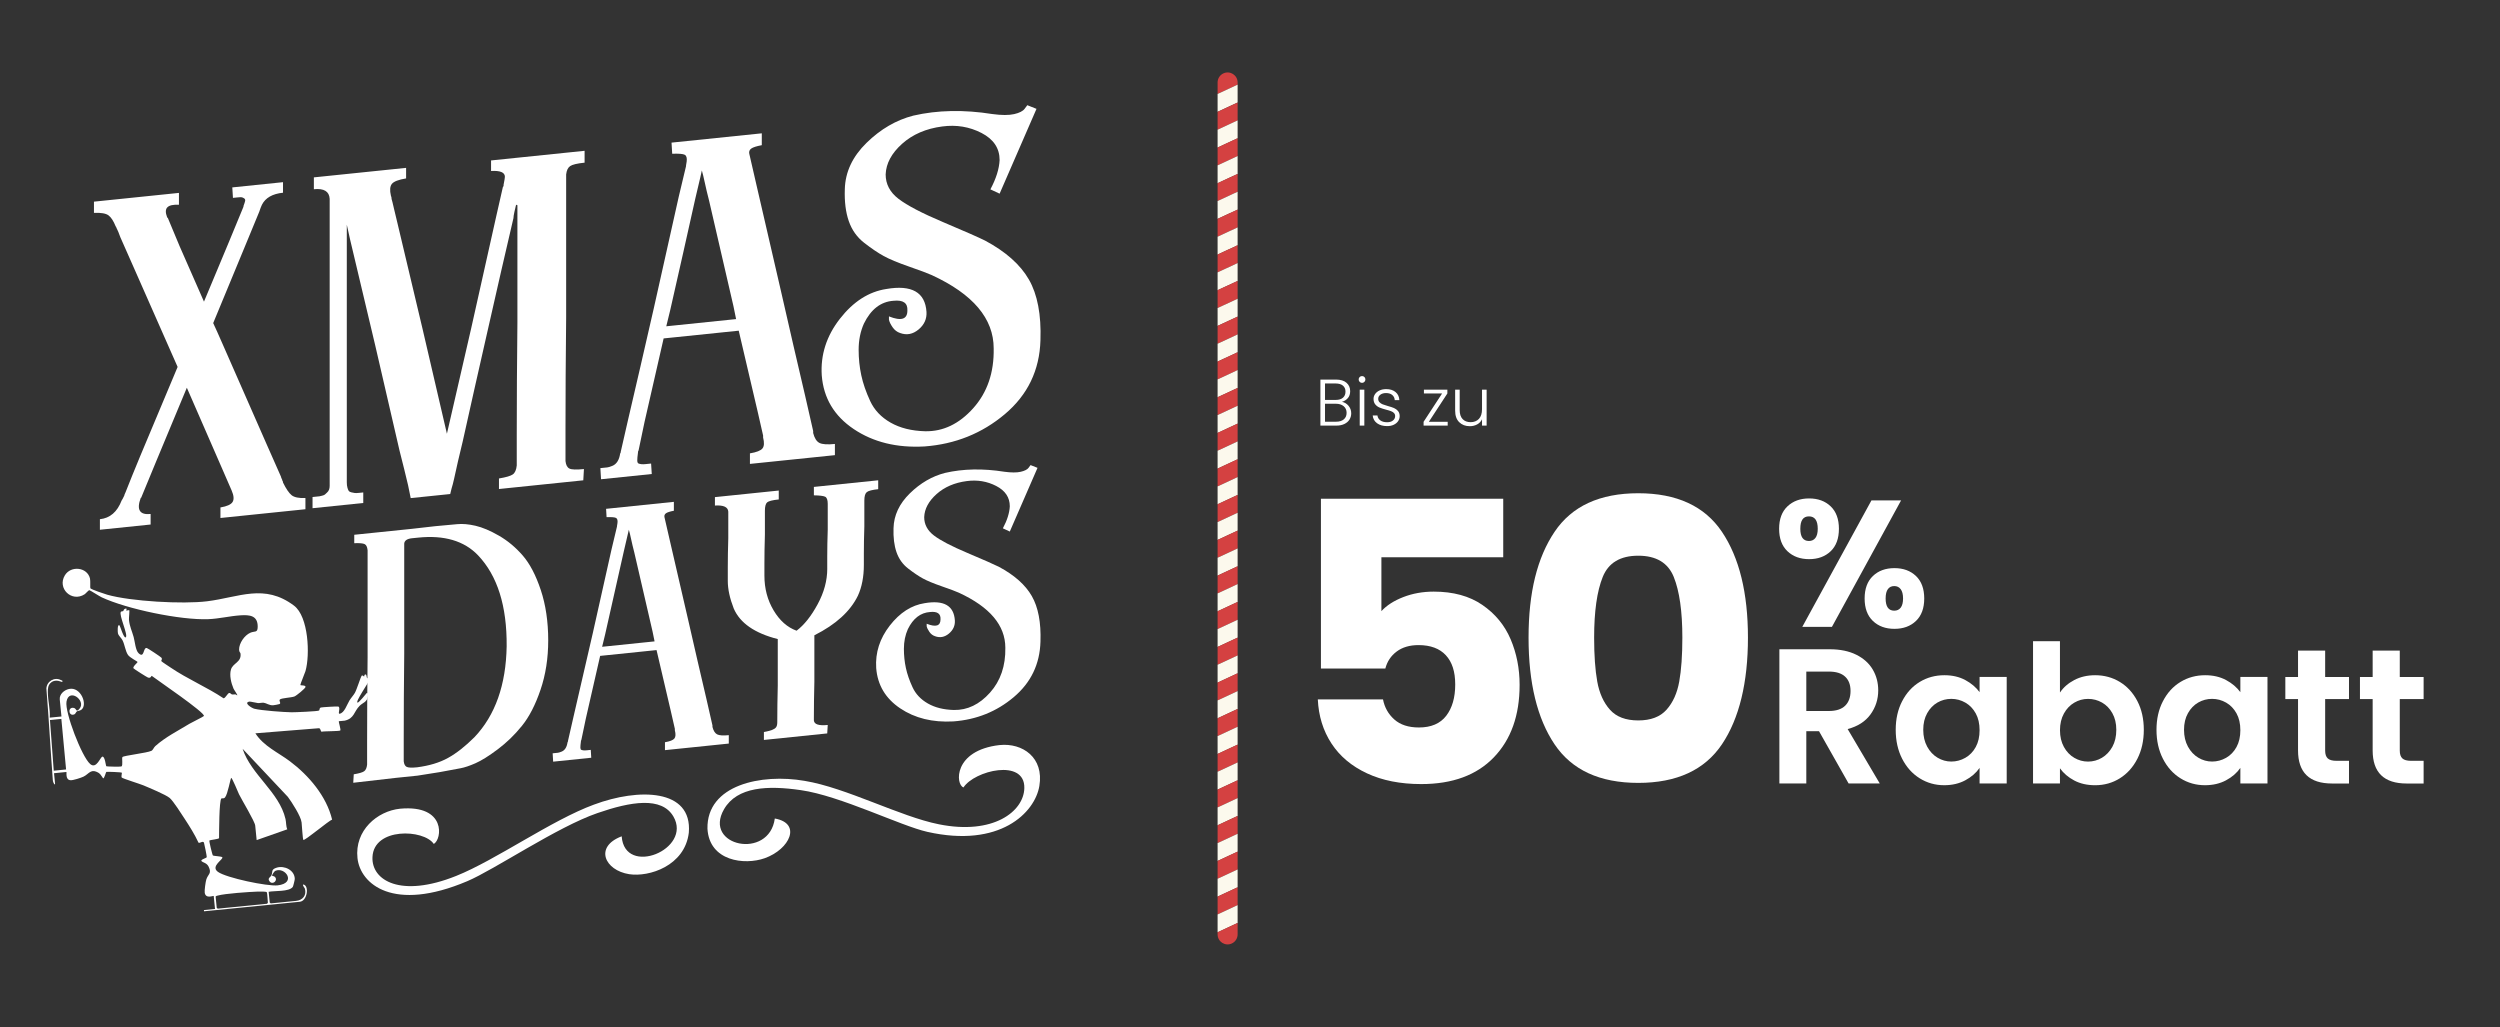 <?xml version="1.0" encoding="UTF-8"?>
<svg id="Capa_1" xmlns="http://www.w3.org/2000/svg" version="1.1" viewBox="0 0 1898 780">
  <rect x="0" y="0" width="1898" height="780" fill="#333333" stroke="none"/>
  <!-- Generator: Adobe Illustrator 29.1.0, SVG Export Plug-In . SVG Version: 2.1.0 Build 142)  -->
  <defs>
    <style>
      .st0 {
        fill: #d44141;
      }

      .st1 {
        fill: #fff;
      }

      .st2 {
        fill: #fcf9ed;
      }
    </style>
  </defs>
  <g>
    <g>
      <path class="st1" d="M75.84,394.18c7.67-.79,13.16-5.52,16.5-14.2.33-.36,1-1.6,2-3.71,0-.33.33-1.2,1-2.6,3-7.64,6.66-16.69,11-27.14l28.51-67.95-32.51-73.67c-4.34-9.88-8-18.18-11-24.87-1-2.9-2-5.3-3-7.19,0-.33-.17-.65-.5-.95-1.67-4.16-3.5-6.97-5.5-8.43-2-1.46-5.67-2.08-11-1.87v-8.5l64.52-6.65v9c-4.34-.22-7.25.42-8.75,1.9-1.51,1.49-1.59,4-.25,7.53,0,.34.17.48.5.45l9,21.58,18.5,42.1,19-45.47c4.33-10.45,8-19.33,11-26.64v-.5c.67-1.73,1.08-3.03,1.25-3.88.17-.85-.09-1.49-.75-1.92-.67-.43-1.25-.7-1.75-.82-.5-.11-1.59-.09-3.25.09-1.67.17-2.84.29-3.5.36l-.5-7.95,38.5-3.97v8c-8,.82-13.34,3.87-16,9.15-.67,1.41-1.33,3.14-2,5.21-3,7.31-6.67,16.19-11,26.64l-24,57.98c1.66,3.5,4.16,9.08,7.5,16.73,12,27.44,23,52.48,33.01,75.12,4.33,9.89,8,18.18,11,24.87,0,.34.17.82.5,1.45.33.64.5,1.12.5,1.45.33.3.5.79.5,1.45,2.33,4.76,4.5,7.96,6.5,9.58,2,1.63,5.51,2.36,10.51,2.17v8.5l-64.52,6.65v-8c5-.84,8.08-2.25,9.25-4.21,1.16-1.95.91-4.84-.75-8.67l-7.5-17.23-26.51-60.78-23.5,56.43c-4.34,10.45-8,19.33-11,26.64,0,.34-.18.52-.5.55-3.33,9.02-.84,13.09,7.5,12.23v8l-38.51,3.97v-8Z"/>
      <path class="st1" d="M237.29,377.33c.33-.03,1.25-.13,2.75-.28,1.5-.15,2.33-.24,2.5-.26.16-.02.83-.16,2-.46,1.17-.28,1.91-.62,2.25-.99.33-.36.83-.83,1.5-1.4.67-.57,1.17-1.29,1.51-2.16.32-.86.49-1.8.49-2.81v-218.05c-.34-5.63-4.34-8.05-12-7.26v-9l70.02-7.21v8c-5.67.92-9.25,2.29-10.76,4.11-1.5,1.83-1.75,4.85-.75,9.08.32.64.5,1.45.5,2.45.33.97.91,3.33,1.75,7.07.83,3.75,1.75,7.57,2.75,11.47l19,80.06,18.5,79.61,18.51-80.43c7-31.06,13.33-59.39,19-84.98l5-22.02.5-.55v-1c.67-3.4,1-5.43,1-6.1,0-3.33-3.5-4.81-10.5-4.42v-8l20-2.06,37.01-3.81,14-1.44v9c-5.67.59-9.34,1.46-11,2.63-1.67,1.17-2.67,3.28-3,6.31v108.53c-.34,31.04-.5,59.57-.5,85.57v23.51c.33,2.97,1.33,4.87,3,5.69,1.66.83,5.33.95,11,.37l-.49,8.55-64.02,6.6v-8c5.33-.88,8.83-1.91,10.5-3.08,1.66-1.17,2.66-3.44,3-6.81v-23.01c0-26,.17-54.53.5-85.57v-89.02c-.33.03-.67-.09-.99-.4-.34,1.37-.75,3.16-1.26,5.38-.49,2.22-.75,3.83-.75,4.83-6,25.62-12.5,53.97-19.51,85.03-7,30.73-13.33,58.89-19,84.48-2.68,10.95-4.84,20.34-6.5,28.17-.68,3.07-1.34,5.64-2,7.71l-1,4.1-30,3.09-.5-2.45c-.34-1.97-.84-4.41-1.5-7.35-1.67-7.16-3.84-15.94-6.5-26.34-5.67-24.42-11.84-51.12-18.51-80.12-7-29.28-13.34-55.96-19-80.06l-2.5-11.25v195.55c0,1.67.16,3.07.5,4.2.33,1.14.67,1.93,1,2.4.33.46,1,.82,2,1.05,1,.23,1.82.4,2.5.49.66.1,1.75.07,3.25-.09,1.5-.15,2.57-.26,3.25-.33v8l-38.51,3.97v-8.5Z"/>
      <path class="st1" d="M510.33,116.73l-.5-8.45,68.52-7.06v9c-4,.75-6.68,1.61-8,2.57-1.34.97-1.84,2.28-1.5,3.9l5.5,23.94,18.5,80.11c6.66,29.32,12.83,56.03,18.5,80.12,2.33,10.43,4.33,19.23,6.01,26.39v1.5c1,3.9,2.58,6.41,4.75,7.51,2.16,1.11,6.08,1.37,11.75.79v8.5l-64.51,6.65v-8c5-.84,8.17-2.09,9.5-3.73,1.33-1.64,1.5-4.41.5-8.3v-1.5l-4-17.59-14.51-62.02-16,1.65-34.51,3.56-6.5.67-14.51,63.5-4.5,21.47c-.34.37-.5,1.05-.5,2.05-.34,2.37-.5,4.22-.5,5.55s.33,2.14,1,2.4c.66.27,1.42.44,2.25.52.83.09,1.92.05,3.25-.09,1.33-.14,2.66-.27,4-.41l.5,7.95-38.51,3.97-.5-8.45c2.66-.28,4.41-.46,5.25-.54.83-.09,2.08-.46,3.76-1.14,1.66-.67,3-1.8,4-3.41.99-1.6,1.66-3.59,2-5.96.33-.36.5-.88.5-1.55l5.5-24.07c6-25.63,12.5-53.8,19.51-84.53,7-31.06,13.33-59.39,19-84.98l5.5-23.07v-.5c0-.33.08-.83.25-1.52.16-.68.25-1.19.25-1.53.33-2.7-.17-4.39-1.5-5.1-1.34-.69-4.5-.95-9.5-.77ZM558.84,242.26l-2-9.8c-6.67-28.98-12.84-55.69-18.5-80.11-1.34-5.19-2.42-9.75-3.25-13.67-.83-3.91-1.59-7-2.25-9.27,0,.34-1.67,7.51-5,21.52-5.67,25.59-12,53.75-19,84.48l-3,12.31,4.5-.46,34.51-3.56,14-1.44Z"/>
      <path class="st1" d="M779.91,79.86l7,2.78-28,64.4-7-3.28c4.33-8.11,6.66-15.52,7-22.22,0-9-4.59-15.86-13.75-20.59-9.18-4.72-19.09-6.36-29.76-4.94-12.34,1.61-22.5,5.99-30.51,13.15-8,7.16-12.18,14.93-12.5,23.29,0,7.34,3.25,13.51,9.75,18.5,6.5,5,17.83,10.92,34,17.75,16.17,6.83,26.76,11.5,31.76,13.98,15.67,8.38,26.76,18.25,33.26,29.58,6.5,11.33,9.42,26.7,8.75,46.11-.67,22.75-9.67,41.43-27,56.04-17.34,14.63-37.68,22.8-61.01,24.54-21.01,1.17-38.93-3.24-53.76-13.21-14.84-9.97-22.93-23.56-24.26-40.76-1-15.57,3.58-29.88,13.75-42.93,10.16-13.05,21.92-20.59,35.26-22.64,19.33-3.32,29.5,2.46,30.5,17.36.33,5.3-1.67,9.76-6,13.37-4.34,3.62-9,4.52-14,2.7-2.34-.76-4.25-2.22-5.75-4.41-1.5-2.17-2.42-4.08-2.75-5.72v-2.5c9.33,3.71,14,2.23,14-4.44.33-5.7-3.17-8.18-10.5-7.42-9.68.66-17.17,6.44-22.5,17.32-2.67,5.95-4.01,12.59-4.01,19.92,0,6.67.67,13.1,2,19.3,1.33,6.2,3.58,12.72,6.75,19.56,3.17,6.85,8.33,12.32,15.51,16.41,7.17,4.1,15.92,6.28,26.25,6.55,13.67.26,25.83-5.58,36.51-17.52,10.67-11.93,15.84-27.05,15.51-45.36,0-22.67-15.68-41.22-47.01-55.67-3-1.35-8.75-3.51-17.26-6.47-8.5-2.95-14.92-5.63-19.25-8.02-4.34-2.38-9.25-5.71-14.75-9.98-5.5-4.27-9.42-9.79-11.75-16.54-2.34-6.76-3.33-14.83-3-24.2.33-13.04,5.83-24.77,16.51-35.21,10.67-10.43,22.5-17.32,35.51-20.66,18.34-4.22,38.34-4.62,60.01-1.19,7,.95,12.51.96,16.51.05,4-.91,6.66-2.27,8-4.07l2-2.71Z"/>
    </g>
    <g>
      <path class="st1" d="M451.02,610.82c-32.24,11.8-74.71,42.23-104.73,54.19-42.03,16.86-64.32,3.51-63.51-14.32.97-22.69,38.97-21.2,46.52-10,6.28-3.16,9.86-29.97-25.56-26.72-17.35,1.78-34.62,16.49-32.34,37.5,2.08,19.67,27.08,41.43,83.41,17.5,20.53-8.68,68.26-41.19,98.72-51.66,25.24-8.77,48.82-12.73,57.71,2.58,14.52,24.95-37.04,46.08-39.26,15.04-21.01,7.94-12.94,25.85,5.75,28.76,14.99,2.31,42.17-6.26,45.22-31.49,2.82-33.68-38.42-33.89-71.93-21.37Z"/>
      <path class="st1" d="M758.95,565.64c-35.44,4.03-33.58,30.28-27.46,32.17,8.32-12.83,46.67-22.16,46.18.48-.33,17.78-23.64,35.82-64.86,27.51-29.45-5.86-70.23-27.73-101.92-32.97-32.92-5.71-74.44,3.01-73.79,36.33,1.43,24.77,28.24,27.8,43.48,22.39,19-6.78,28.29-26.47,7.65-30.14-4.24,31.7-54.78,21.06-38.54-7.05,9.95-17.24,33.43-18.12,58.26-14.49,29.99,4.26,75.92,27.15,96.03,31.66,55.16,12.48,81.74-14.57,85.1-34.8,3.65-21.61-12.77-32.86-30.13-31.08Z"/>
    </g>
    <g>
      <path class="st1" d="M228.93,624.24c-.44-4.41-7.53-15.5-10.41-19.28l-34.34-36.48c6.51,19.81,27.84,32.8,32.57,53.33.6,2.59.28,5.32,1.35,7.81l-23.25,8.17-1.09-10.99c-.33-3.27-10.08-19.27-12.3-23.8-.51-1.05-5.34-12.87-5.94-12.4-.61.47-2.62,12.39-4.66,14.76-1.14,1.33-2.29.4-2.78.83-1.79,1.58-1.72,26.16-1.78,30.14-.34.74-7.04,1.39-7.32,1.74-.36.46,2.21,11.06,2.67,11.43s6.53.61,7.1,1.3c1.22,1.51-9.27,6.8-3.3,11.11,6.34,4.58,37.65,11.12,45.35,10.25,14.68-1.67,5.67-14.39-1.84-10.99-.78.35-2.45,3.05-2.44,3.58,0,.29,1.55.32,2.19.99,2.6,2.68-1.77,6.44-4.07,3.38-1.89-2.52.88-3.14,1.49-4.68,1.04-2.62-.54-4.37,4-5.74,5.83-1.77,13.58,1.9,13.66,8.61,0,.79-1.18,5.57-1.51,6.03-2.76,3.82-14.04,2.81-18.32,3.72l.82,8.18s.72.64.77.63l19.18-1.91c5.09-.51,8.16-4.19,6.75-9.3-.08-.3-2.62-3.57-.91-3.08,4.3,1.23,2.65,12.48-2.94,13.04l-72.73,7.24s-.14-.93-.09-.94l8.42-.84-.98-9.82c-.05-.54-5.98,2.53-6.83-2.45-.29-1.7.64-8.3,1.2-10.11,1.23-4,4.37-4.42,1.76-9.72-1.46-2.97-4.21-2.99-5.37-4.2-1.14-1.19,3.81-2.27,3.96-3.06.11-.55-1.88-10.42-2.13-10.97-.77-1.64-3,.6-4.12.04-2.99-6.38-6.75-12.38-10.61-18.26-2.31-3.52-8.52-13.33-11.23-15.66-2.96-2.54-15.75-7.81-20.03-9.63-2.45-1.04-15.9-5.21-16.42-5.92-.62-.85.36-3.41.03-3.7-.44-.39-11.12-.79-11.67-.59-.56.2-1.54,5.33-2.55,4.84-.23-.11-1.78-3.11-3.13-3.94-6.24-3.88-7.52.73-11.75,2.72-1.9.9-7.79,2.81-9.74,2.71-4.37-.24-2.75-6.32-3.26-6.26l-9.35.93.77,7.72c.19,1.96-1.5.01-1.71-2.69-1.77-23.07-2.96-46.21-4.86-69.28.19-5.51,6.23-9.06,11.07-6.43.54.29,1.44.07,1.05,1.32-.18.57-4.64-2.58-8.44.4-2.56,2-2.61,4.76-2.57,7.77.08,6.3,1.88,12.65,1.44,19l8.89-.88-1.28-12.86c-.4-4.06,3.33-7.21,6.99-8.02,9.02-2,14.5,12.09,9.34,15.81-1.14.82-2.51.7-3.28,1.18-1.04.64-.78,2.11-2.72,2.51-3.98.82-4.18-6.56.71-5,1.67.53,1.32,3.8,4.08.32,4.89-6.17-8.2-15.88-10.02-5.19-1.36,8.01,11.59,41.83,17.99,47.34,4.85,4.18,7.72-5.53,9.34-5.62,1.9-.11,2.54,7.01,2.85,7.27.44.37,11.01.48,11.52.21,1.38-.72.11-6.42.81-7.17,1.06-1.12,18.6-3.07,21.96-4.7,1.21-.59,1.77-2.52,2.96-3.59,7.75-6.92,17.02-11.5,25.97-16.97,1.61-.99,10.61-5.34,10.92-5.88,1.33-2.36-36.28-27.87-39.64-30.52-.95,1.29-1.15,1.8-2.8,1.34-.63-.17-10.68-6.49-11.03-7.04-.78-1.26,3.18-4.24,3.09-4.8-.07-.44-5.82-3.26-7.23-5.32-2.03-2.97-2.44-7.73-4.18-11.16-.94-1.85-2.92-3.27-3.46-5.22-.24-.88-.57-7.57,1.25-5.99.39.34,3.22,10.08,4.67,8.98,2.07-1.58-5.42-17.06-3.7-19.38.36-.48,1.28-.22,1.73-.55.49-.36.26-1.34,1.47-1.76,2.09-.71.65,1.21.85,1.33.27.17,2.09-.39,2.34-.22.3.21-.37,6.12-.25,7.35.48,4.89,2.34,8.61,3.56,13,.93,3.33,1.41,10.05,3.71,12.25,4.54,4.36,3.38-4.4,6.21-3.94.66.11,10.83,6.83,11.18,7.4.92,1.47-.38,1.77-.04,2.62.16.4,6.12,4.24,7.14,4.94,12.74,8.65,27.26,14.71,40.09,23.26,1.59-.32,3.05-3.95,4.32-4.06.85-.08,1.35.99,2.1,1.13.79.15,1.72-.14,2.62-.05.44.04,1.21.92,1.35.7.27-.4-2.48-4.18-2.88-5.13-1.77-4.18-3.23-10.05-1.91-14.48,1.48-4.96,8.06-5.44,7.25-12.07-.1-.85-1.08-1.09-1.09-3.04-.04-4.86,4.1-10.84,8.56-12.79,3.39-1.48,5.51.33,5.57-4.46.11-8.69-6.15-9.21-13.24-8.74-7.92.53-16.14,2.59-24.29,2.91-21.08.82-61.74-7.66-80.92-16.59-1.64-.76-8.81-5.38-9.34-5.41-.69-.03-2.76,2.55-3.63,3.11-9.85,6.31-20.97-4.53-14.98-14.41,4.57-7.55,16.95-6.25,19.07,2.38.42,1.7.04,7.19.3,7.46.95,1.01,10.81,4.32,12.79,4.88,17.89,5.09,57.37,7.29,75.84,4.99,24.27-3.02,43.45-13.65,65.98,3.32,11.03,8.31,12.24,37.27,8.7,49.67-.49,1.7-3.94,9.77-3.89,10.56.03.54,4.03-.09,3.92,1.49-.07,1.08-6.96,6.7-8.46,7.25-2.43.89-9.73,1.17-10.93,2.22-1.17,1.02,1.15,2.84-.41,3.53-.46.21-4.19.91-4.88.93-3.02.09-5-1.67-7.05-1.93-1.45-.18-2.97.38-4.48.22-1.39-.14-5.64-1.23-6.39-1.1-4.68.79,1.57,4.86,3.72,5.42,5.21,1.35,22.42,2.61,28.29,2.69,2.5.04,20.08-.68,20.89-1.34.6-.49-.09-1.78,1.4-2.29.72-.25,12.45-.92,13.08-.75,2.17.57-.58,5.76,1.09,5.49,3.69-.58,5.59-7.02,7.54-10.15,1.19-1.91,3.05-3.92,4.06-5.69,1.46-2.56,4.58-12.54,5.11-13,.87-.76,1.61.76,1.95.53.08-.05,0-1.65,1.03-1.52.96.13.71,2.04,1.1,2.6.25.36,1.59.36,1.75,1.6.14,1.12-11.5,17.55-8.75,17.16,1-.14,5.89-6.09,6.84-7.29,1.2-.38.89,1.87.83,2.4-.51,4.63-3.7,4.82-6.25,7.34-4.47,4.4-3.9,9.61-11.39,11.29-.85.19-4.29.28-4.43.45-.23.27,1.67,6.36,1.17,6.97-.56.69-12.35.48-14.23.96-.83-.16-.71-2.87-2.23-2.64l-48.03,3.85c6.19,9.73,17.32,14.57,26.21,21.24,14.31,10.73,27.83,26.55,32.04,44.31-2.39.6-20.92,16.33-21.85,15.37-.47-.48-1.15-11.52-1.33-13.33ZM40.82,585.11l9.35-.93-3.59-38.38-8.65.86,2.88,38.45ZM195.69,676.89c-6.52.24-24.84,1.46-30.44,3.03-.42.12-1.59.35-1.54.89l.84,8.42s.72.64.77.63l37.42-3.73s.64-.72.63-.77c-.15-1.5-.4-7.15-.79-7.95-.32-.66-5.66-.56-6.88-.51Z"/>
      <g>
        <path class="st1" d="M268.95,412.39v-6.39l43.57-4.49c12.51-1.53,24.04-2.72,34.56-3.56,4-.41,8.64,0,13.9,1.2,5.26,1.21,11.21,3.73,17.84,7.55,6.63,3.82,12.64,8.84,18.03,15.04,5.39,6.21,9.96,14.94,13.71,26.2,3.75,11.26,5.64,24.02,5.64,38.3,0,13.52-1.95,26-5.83,37.41-3.88,11.43-8.58,20.55-14.09,27.37-5.51,6.83-11.65,12.79-18.41,17.86-6.76,5.08-12.4,8.6-16.9,10.57-4.5,1.97-8.26,3.23-11.27,3.79-10.27,2.06-21.16,3.94-32.68,5.62l-1.5.15-14.28,1.47-1.5.16-31.55,3.63.38-6.42c4-.66,6.63-1.43,7.89-2.32,1.25-.88,2-2.59,2.25-5.12v-16.9c0-19.53.12-41.08.37-64.65v-81.13c-.25-2.48-1-4.03-2.25-4.65-1.26-.62-3.89-.85-7.89-.69ZM312.9,408.62c-3.76.39-5.77,1.72-6.01,4v83.39c-.26,23.57-.38,45.12-.38,64.65v17.28c.25,2.23,1,3.66,2.26,4.28,1.25.62,3.88.73,7.89.32,9.26-1.2,17.09-3.57,23.48-7.12,6.39-3.53,13.08-8.8,20.1-15.78,15.78-16.65,23.91-39.65,24.42-69,.25-30.57-7.01-53.61-21.79-69.12-10.52-10.94-25.67-15.39-45.45-13.35l-4.51.46Z"/>
        <path class="st1" d="M460.51,392.65l-.37-6.35,51.46-5.3v6.76c-3.01.56-5.01,1.21-6.01,1.94-1,.73-1.38,1.71-1.13,2.93l4.13,17.98,13.9,60.17c5.01,22.02,9.64,42.08,13.9,60.17,1.75,7.84,3.25,14.44,4.51,19.82v1.13c.75,2.93,1.94,4.81,3.57,5.64,1.63.83,4.57,1.03,8.83.59v6.39l-48.46,4.99v-6.01c3.76-.63,6.13-1.57,7.14-2.8,1-1.23,1.13-3.31.37-6.24v-1.13l-3.01-13.21-10.89-46.58-12.02,1.24-25.92,2.67-4.88.5-10.89,47.7-3.38,16.13c-.25.28-.37.79-.37,1.54-.25,1.78-.37,3.17-.37,4.17s.24,1.61.75,1.8c.5.2,1.07.33,1.69.39.62.07,1.44.04,2.44-.06,1-.1,2-.21,3.01-.31l.37,5.97-28.93,2.98-.37-6.35c2-.21,3.32-.34,3.95-.41.62-.06,1.56-.35,2.82-.86,1.25-.5,2.25-1.36,3.01-2.56.75-1.21,1.25-2.69,1.5-4.48.25-.27.37-.66.37-1.17l4.13-18.08c4.51-19.25,9.39-40.41,14.65-63.49,5.26-23.33,10.01-44.61,14.28-63.82l4.13-17.33v-.38c0-.25.06-.63.19-1.14.12-.51.18-.9.18-1.15.25-2.02-.13-3.3-1.12-3.83-1-.52-3.38-.71-7.14-.58ZM496.95,486.94l-1.5-7.36c-5.01-21.77-9.64-41.83-13.9-60.17-1-3.9-1.82-7.33-2.44-10.27-.62-2.94-1.19-5.26-1.69-6.96,0,.25-1.26,5.64-3.76,16.16-4.26,19.22-9.01,40.37-14.27,63.45l-2.25,9.25,3.38-.35,25.92-2.67,10.52-1.08Z"/>
        <path class="st1" d="M628.04,431.74v-9.02c0-6.26.12-13.16.38-20.7v-19.53c0-3.01-.69-4.81-2.07-5.42-1.38-.61-4.19-.94-8.45-1.01v-6.39l48.83-5.03v6.76c-4.51.47-7.39,1.21-8.64,2.21-1.26,1.01-1.88,3.14-1.88,6.39v19.53c-.25,7.54-.37,14.44-.37,20.7v8.64c0,9.02-1.51,16.81-4.51,23.38-5.76,11.86-16.78,21.89-33.06,30.07v35.31c-.25,10.04-.37,19.19-.37,27.46v1.88c.25,2.98,3.75,4.12,10.52,3.43l-.38,6.42-48.08,4.95v-6.01c2.75-.53,4.82-1.06,6.2-1.58,1.37-.52,2.37-1.18,3.01-2,.62-.81.94-2.1.94-3.85v-.37c0-8.27.12-17.42.37-27.46v-35.31c-17.53-4.45-28.68-12.19-33.43-23.22-3.01-7.71-4.51-14.68-4.51-20.95v-10.14c0-6.76.12-14.16.37-22.2v-20.28c-.25-3.48-3.64-5.01-10.14-4.59v-6.39l48.46-4.99v6.76c-4.76.49-7.7,1.24-8.83,2.22-1.12,1-1.69,3.12-1.69,6.37v18.03c-.25,8.29-.37,15.69-.37,22.2v9.02c0,9.76,2.31,18.54,6.95,26.33,4.63,7.79,10.45,12.95,17.47,15.48,5.76-4.35,11.08-11.03,15.96-20.05,4.89-9.02,7.33-18.03,7.33-27.05Z"/>
        <path class="st1" d="M782.42,353.1l5.26,2.09-21.04,48.37-5.26-2.46c3.25-6.09,5-11.65,5.26-16.69,0-6.76-3.44-11.91-10.33-15.46-6.89-3.55-14.34-4.78-22.35-3.71-9.27,1.21-16.91,4.5-22.92,9.87-6.01,5.38-9.14,11.21-9.39,17.49,0,5.51,2.44,10.14,7.33,13.89,4.88,3.76,13.39,8.2,25.54,13.33,12.14,5.13,20.1,8.64,23.85,10.5,11.77,6.3,20.1,13.7,24.98,22.22,4.88,8.51,7.07,20.06,6.57,34.63-.5,17.08-7.26,31.12-20.28,42.09-13.03,10.99-28.3,17.13-45.83,18.43-15.78.88-29.24-2.43-40.38-9.92-11.14-7.49-17.22-17.69-18.22-30.61-.75-11.69,2.69-22.44,10.33-32.24,7.64-9.8,16.46-15.46,26.48-17,14.52-2.49,22.16,1.85,22.91,13.04.25,3.99-1.26,7.33-4.5,10.04-3.26,2.72-6.76,3.39-10.52,2.02-1.75-.57-3.2-1.67-4.32-3.31-1.13-1.63-1.82-3.06-2.06-4.29v-1.88c7.01,2.79,10.51,1.68,10.51-3.34.25-4.28-2.38-6.14-7.89-5.57-7.27.5-12.9,4.84-16.9,13.01-2.01,4.47-3.01,9.45-3.01,14.96,0,5.01.5,9.84,1.5,14.49,1,4.66,2.69,9.56,5.07,14.69,2.38,5.14,6.26,9.25,11.65,12.32,5.38,3.08,11.96,4.72,19.72,4.92,10.27.2,19.4-4.19,27.42-13.16,8.01-8.96,11.89-20.32,11.65-34.07,0-17.03-11.77-30.96-35.31-41.81-2.25-1.02-6.57-2.64-12.96-4.86-6.39-2.22-11.21-4.22-14.46-6.02-3.25-1.79-6.95-4.29-11.08-7.49-4.14-3.2-7.08-7.35-8.83-12.43-1.75-5.08-2.5-11.14-2.25-18.17.25-9.79,4.38-18.6,12.4-26.45,8.01-7.83,16.91-13.01,26.67-15.52,13.77-3.17,28.79-3.47,45.07-.89,5.26.71,9.39.72,12.4.04,3.01-.69,5-1.7,6.01-3.06l1.5-2.04Z"/>
      </g>
    </g>
  </g>
  <g>
    <path class="st0" d="M924.4,71.33v-8.73c0-2.95,1.71-5.63,4.39-6.88h0c5.04-2.35,10.81,1.33,10.81,6.88v1.65l-15.2,7.08Z"/>
    <polygon class="st2" points="924.4 84.89 924.4 71.33 939.6 64.25 939.6 77.82 924.4 84.89"/>
    <polygon class="st0" points="924.4 98.47 924.4 84.9 939.6 77.83 939.6 91.39 924.4 98.47"/>
    <polygon class="st2" points="924.4 112.03 924.4 98.47 939.6 91.39 939.6 104.96 924.4 112.03"/>
    <polygon class="st0" points="924.4 125.55 924.4 111.98 939.6 104.91 939.6 118.47 924.4 125.55"/>
    <polygon class="st2" points="924.4 139.11 924.4 125.55 939.6 118.47 939.6 132.04 924.4 139.11"/>
    <polygon class="st0" points="924.4 152.63 924.4 139.06 939.6 131.99 939.6 145.55 924.4 152.63"/>
    <polygon class="st2" points="924.4 166.19 924.4 152.63 939.6 145.55 939.6 159.12 924.4 166.19"/>
    <polygon class="st0" points="924.4 179.71 924.4 166.14 939.6 159.07 939.6 172.63 924.4 179.71"/>
    <polygon class="st2" points="924.4 193.27 924.4 179.71 939.6 172.63 939.6 186.2 924.4 193.27"/>
    <polygon class="st0" points="924.4 206.79 924.4 193.22 939.6 186.15 939.6 199.71 924.4 206.79"/>
    <polygon class="st2" points="924.4 220.35 924.4 206.79 939.6 199.71 939.6 213.28 924.4 220.35"/>
    <polygon class="st0" points="924.4 233.87 924.4 220.3 939.6 213.23 939.6 226.79 924.4 233.87"/>
    <polygon class="st2" points="924.4 247.43 924.4 233.87 939.6 226.79 939.6 240.36 924.4 247.43"/>
    <polygon class="st0" points="924.4 260.95 924.4 247.39 939.6 240.31 939.6 253.87 924.4 260.95"/>
    <polygon class="st2" points="924.4 274.51 924.4 260.95 939.6 253.87 939.6 267.44 924.4 274.51"/>
    <polygon class="st0" points="924.4 288.03 924.4 274.47 939.6 267.39 939.6 280.95 924.4 288.03"/>
    <polygon class="st2" points="924.4 301.59 924.4 288.03 939.6 280.95 939.6 294.52 924.4 301.59"/>
    <polygon class="st0" points="924.4 315.11 924.4 301.55 939.6 294.47 939.6 308.03 924.4 315.11"/>
    <polygon class="st2" points="924.4 328.68 924.4 315.11 939.6 308.03 939.6 321.6 924.4 328.68"/>
    <polygon class="st0" points="924.4 342.19 924.4 328.63 939.6 321.55 939.6 335.11 924.4 342.19"/>
    <polygon class="st2" points="924.4 355.76 924.4 342.19 939.6 335.11 939.6 348.68 924.4 355.76"/>
    <polygon class="st0" points="924.4 369.27 924.4 355.71 939.6 348.63 939.6 362.19 924.4 369.27"/>
    <polygon class="st2" points="924.4 382.84 924.4 369.27 939.6 362.2 939.6 375.76 924.4 382.84"/>
    <polygon class="st0" points="924.4 396.35 924.4 382.79 939.6 375.71 939.6 389.27 924.4 396.35"/>
    <polygon class="st2" points="924.4 409.92 924.4 396.35 939.6 389.28 939.6 402.84 924.4 409.92"/>
    <polygon class="st0" points="924.4 423.43 924.4 409.87 939.6 402.79 939.6 416.35 924.4 423.43"/>
    <polygon class="st2" points="924.4 437 924.4 423.43 939.6 416.36 939.6 429.92 924.4 437"/>
    <polygon class="st0" points="924.4 450.51 924.4 436.95 939.6 429.87 939.6 443.43 924.4 450.51"/>
    <polygon class="st2" points="924.4 464.08 924.4 450.51 939.6 443.44 939.6 457 924.4 464.08"/>
    <polygon class="st0" points="924.4 477.59 924.4 464.03 939.6 456.95 939.6 470.51 924.4 477.59"/>
    <polygon class="st2" points="924.4 491.16 924.4 477.59 939.6 470.52 939.6 484.08 924.4 491.16"/>
    <polygon class="st0" points="924.4 504.67 924.4 491.11 939.6 484.03 939.6 497.59 924.4 504.67"/>
    <polygon class="st2" points="924.4 518.24 924.4 504.67 939.6 497.6 939.6 511.16 924.4 518.24"/>
    <polygon class="st0" points="924.4 531.75 924.4 518.19 939.6 511.11 939.6 524.67 924.4 531.75"/>
    <polygon class="st2" points="924.4 545.32 924.4 531.75 939.6 524.68 939.6 538.24 924.4 545.32"/>
    <polygon class="st0" points="924.4 558.83 924.4 545.27 939.6 538.19 939.6 551.76 924.4 558.83"/>
    <polygon class="st2" points="924.4 572.4 924.4 558.83 939.6 551.76 939.6 565.32 924.4 572.4"/>
    <polygon class="st0" points="924.4 585.91 924.4 572.35 939.6 565.27 939.6 578.84 924.4 585.91"/>
    <polygon class="st2" points="924.4 599.48 924.4 585.91 939.6 578.84 939.6 592.4 924.4 599.48"/>
    <polygon class="st0" points="924.4 612.99 924.4 599.43 939.6 592.35 939.6 605.92 924.4 612.99"/>
    <polygon class="st2" points="924.4 626.56 924.4 612.99 939.6 605.92 939.6 619.48 924.4 626.56"/>
    <polygon class="st0" points="924.4 640.07 924.4 626.51 939.6 619.43 939.6 633 924.4 640.07"/>
    <polygon class="st2" points="924.4 653.64 924.4 640.07 939.6 633 939.6 646.56 924.4 653.64"/>
    <polygon class="st0" points="924.4 667.15 924.4 653.59 939.6 646.51 939.6 660.08 924.4 667.15"/>
    <polygon class="st2" points="924.4 680.72 924.4 667.15 939.6 660.08 939.6 673.64 924.4 680.72"/>
    <polygon class="st0" points="924.4 694.23 924.4 680.67 939.6 673.59 939.6 687.16 924.4 694.23"/>
    <polygon class="st2" points="924.4 707.8 924.4 694.24 939.6 687.16 939.6 700.72 924.4 707.8"/>
    <path class="st0" d="M924.4,709.4v-1.65l15.2-7.08v8.73c0,2.95-1.71,5.63-4.39,6.88h0c-5.04,2.35-10.81-1.33-10.81-6.88Z"/>
  </g>
  <g>
    <path class="st1" d="M1141.22,423.08h-92.46v40.9c3.95-4.34,9.48-7.9,16.6-10.67,7.11-2.76,14.82-4.15,23.12-4.15,14.82,0,27.12,3.36,36.9,10.08,9.78,6.72,16.94,15.41,21.49,26.08,4.54,10.67,6.82,22.23,6.82,34.67,0,23.12-6.52,41.44-19.56,54.98-13.04,13.54-31.41,20.3-55.12,20.3-15.81,0-29.54-2.71-41.19-8.15-11.66-5.43-20.65-12.99-26.97-22.67-6.33-9.68-9.78-20.84-10.37-33.49h49.49c1.19,6.13,4.05,11.22,8.59,15.26,4.54,4.05,10.77,6.08,18.67,6.08,9.28,0,16.2-2.96,20.75-8.89,4.54-5.93,6.82-13.83,6.82-23.71s-2.37-17.09-7.11-22.23c-4.74-5.13-11.66-7.71-20.75-7.71-6.72,0-12.25,1.63-16.6,4.89-4.35,3.26-7.21,7.56-8.59,12.89h-48.9v-128.92h138.4v44.45Z"/>
    <path class="st1" d="M1180.19,403.81c13.14-19.56,34.33-29.34,63.57-29.34s50.43,9.78,63.57,29.34c13.14,19.56,19.71,46.33,19.71,80.31s-6.57,61.35-19.71,80.91c-13.14,19.56-34.33,29.34-63.57,29.34s-50.43-9.78-63.57-29.34c-13.14-19.56-19.71-46.53-19.71-80.91s6.57-60.75,19.71-80.31ZM1270.73,438.04c-4.35-10.77-13.34-16.15-26.97-16.15s-22.63,5.39-26.97,16.15c-4.35,10.77-6.52,26.13-6.52,46.08,0,13.44.79,24.55,2.37,33.34,1.58,8.79,4.79,15.91,9.63,21.34,4.84,5.44,12,8.15,21.49,8.15s16.64-2.71,21.49-8.15c4.84-5.43,8.05-12.54,9.63-21.34,1.58-8.79,2.37-19.9,2.37-33.34,0-19.95-2.18-35.31-6.52-46.08Z"/>
  </g>
  <path class="st1" d="M1357.05,384.41c4.23-4,9.7-6,16.43-6s12.18,2,16.36,6c4.18,4,6.27,9.68,6.27,17.05s-2.09,13.05-6.27,17.05c-4.18,4-9.64,6-16.36,6s-12.21-2-16.43-6c-4.23-4-6.34-9.68-6.34-17.05s2.11-13.04,6.34-17.05ZM1366.8,401.45c0,6.18,2.18,9.27,6.55,9.27,2.09,0,3.73-.77,4.91-2.32,1.18-1.54,1.77-3.86,1.77-6.96,0-6.27-2.23-9.41-6.68-9.41s-6.55,3.14-6.55,9.41ZM1443.3,379.91l-52.5,96h-22.5l52.5-96h22.5ZM1421.89,437.32c4.18-4,9.63-6,16.36-6s12.18,2,16.36,6c4.18,4,6.27,9.68,6.27,17.05s-2.09,13.05-6.27,17.05c-4.18,4-9.64,6-16.36,6s-12.18-2-16.36-6c-4.18-4-6.27-9.68-6.27-17.05s2.09-13.04,6.27-17.05ZM1433.28,447.27c-1.14,1.55-1.71,3.91-1.71,7.09,0,6.18,2.18,9.27,6.55,9.27,2.09,0,3.73-.77,4.91-2.32,1.18-1.54,1.77-3.86,1.77-6.96s-.59-5.43-1.77-7.02c-1.18-1.59-2.82-2.39-4.91-2.39s-3.71.77-4.84,2.32Z"/>
  <g>
    <path class="st1" d="M1403.47,594.83l-22.48-39.71h-9.64v39.71h-20.44v-101.91h38.25c7.88,0,14.6,1.39,20.15,4.16,5.55,2.77,9.71,6.52,12.48,11.24,2.77,4.72,4.16,10,4.16,15.84,0,6.72-1.95,12.78-5.84,18.18-3.89,5.4-9.69,9.12-17.37,11.17l24.38,41.32h-23.65ZM1371.35,539.79h17.08c5.55,0,9.68-1.34,12.41-4.01,2.72-2.68,4.09-6.4,4.09-11.17s-1.36-8.3-4.09-10.88c-2.73-2.58-6.86-3.87-12.41-3.87h-17.08v29.93Z"/>
    <path class="st1" d="M1444.13,532.34c3.26-6.33,7.69-11.19,13.29-14.6,5.6-3.41,11.85-5.11,18.76-5.11,6.03,0,11.32,1.22,15.84,3.65,4.53,2.43,8.15,5.5,10.88,9.2v-11.53h20.59v80.88h-20.59v-11.83c-2.63,3.8-6.25,6.94-10.88,9.42-4.62,2.48-9.95,3.72-15.99,3.72-6.81,0-13.02-1.75-18.62-5.26-5.6-3.5-10.03-8.44-13.29-14.82-3.26-6.37-4.89-13.7-4.89-21.97s1.63-15.43,4.89-21.75ZM1499.98,541.61c-1.95-3.55-4.58-6.28-7.88-8.18-3.31-1.9-6.86-2.85-10.66-2.85s-7.3.93-10.51,2.77c-3.21,1.85-5.82,4.55-7.81,8.1-2,3.55-2.99,7.76-2.99,12.63s1,9.12,2.99,12.78c1.99,3.65,4.62,6.45,7.88,8.39,3.26,1.95,6.74,2.92,10.44,2.92s7.35-.95,10.66-2.85c3.31-1.9,5.94-4.62,7.88-8.18,1.95-3.55,2.92-7.81,2.92-12.78s-.97-9.22-2.92-12.77Z"/>
    <path class="st1" d="M1574.8,516.28c4.62-2.43,9.9-3.65,15.84-3.65,6.91,0,13.16,1.7,18.76,5.11,5.6,3.41,10.02,8.25,13.29,14.53,3.26,6.28,4.89,13.55,4.89,21.83s-1.63,15.6-4.89,21.97c-3.26,6.38-7.69,11.31-13.29,14.82-5.6,3.5-11.85,5.26-18.76,5.26-6.04,0-11.32-1.19-15.84-3.58-4.53-2.38-8.15-5.48-10.88-9.27v11.53h-20.44v-108.04h20.44v38.98c2.63-3.89,6.25-7.06,10.88-9.49ZM1603.71,541.47c-2-3.55-4.62-6.25-7.88-8.1-3.26-1.85-6.79-2.77-10.58-2.77s-7.18.95-10.44,2.85c-3.26,1.9-5.89,4.65-7.88,8.25-2,3.6-2.99,7.84-2.99,12.7s1,9.1,2.99,12.7c1.99,3.6,4.62,6.35,7.88,8.25,3.26,1.9,6.74,2.85,10.44,2.85s7.32-.97,10.58-2.92c3.26-1.95,5.89-4.72,7.88-8.32,1.99-3.6,2.99-7.88,2.99-12.85s-1-9.07-2.99-12.63Z"/>
    <path class="st1" d="M1642.11,532.34c3.26-6.33,7.69-11.19,13.29-14.6,5.6-3.41,11.85-5.11,18.76-5.11,6.03,0,11.32,1.22,15.84,3.65,4.53,2.43,8.15,5.5,10.88,9.2v-11.53h20.59v80.88h-20.59v-11.83c-2.63,3.8-6.25,6.94-10.88,9.42-4.62,2.48-9.95,3.72-15.99,3.72-6.81,0-13.02-1.75-18.62-5.26-5.6-3.5-10.03-8.44-13.29-14.82-3.26-6.37-4.89-13.7-4.89-21.97s1.63-15.43,4.89-21.75ZM1697.96,541.61c-1.95-3.55-4.58-6.28-7.88-8.18-3.31-1.9-6.86-2.85-10.66-2.85s-7.3.93-10.51,2.77c-3.21,1.85-5.82,4.55-7.81,8.1-2,3.55-2.99,7.76-2.99,12.63s1,9.12,2.99,12.78c1.99,3.65,4.62,6.45,7.88,8.39,3.26,1.95,6.74,2.92,10.44,2.92s7.35-.95,10.66-2.85c3.31-1.9,5.94-4.62,7.88-8.18,1.95-3.55,2.92-7.81,2.92-12.78s-.97-9.22-2.92-12.77Z"/>
    <path class="st1" d="M1765.26,530.74v39.13c0,2.73.66,4.7,1.97,5.91,1.31,1.22,3.53,1.83,6.64,1.83h9.49v17.23h-12.85c-17.23,0-25.84-8.37-25.84-25.11v-38.98h-9.64v-16.79h9.64v-20h20.59v20h18.1v16.79h-18.1Z"/>
    <path class="st1" d="M1821.91,530.74v39.13c0,2.73.66,4.7,1.97,5.91,1.31,1.22,3.53,1.83,6.64,1.83h9.49v17.23h-12.85c-17.23,0-25.84-8.37-25.84-25.11v-38.98h-9.64v-16.79h9.64v-20h20.59v20h18.1v16.79h-18.1Z"/>
  </g>
  <g>
    <path class="st1" d="M1023.8,308.07c1.37,1.63,2.05,3.53,2.05,5.7,0,1.77-.44,3.36-1.32,4.77-.88,1.42-2.18,2.53-3.88,3.35-1.7.82-3.73,1.23-6.1,1.23h-12.1v-34.95h11.75c3.53,0,6.23.82,8.08,2.45,1.85,1.63,2.77,3.75,2.77,6.35,0,2.17-.58,3.92-1.75,5.27s-2.67,2.29-4.5,2.83c1.97.37,3.63,1.37,5,3ZM1005.95,303.62h8.15c2.37,0,4.19-.56,5.47-1.67,1.28-1.12,1.93-2.66,1.93-4.62s-.64-3.45-1.93-4.55-3.16-1.65-5.62-1.65h-8v12.5ZM1020.22,318.37c1.42-1.2,2.12-2.85,2.12-4.95s-.74-3.77-2.22-5.02c-1.48-1.25-3.47-1.88-5.97-1.88h-8.2v13.65h8.35c2.53,0,4.51-.6,5.92-1.8Z"/>
    <path class="st1" d="M1032.25,289.92c-.5-.5-.75-1.12-.75-1.85s.25-1.34.75-1.83c.5-.48,1.1-.73,1.8-.73s1.3.24,1.8.73c.5.48.75,1.09.75,1.83s-.25,1.35-.75,1.85-1.1.75-1.8.75-1.3-.25-1.8-.75ZM1035.8,295.82v27.3h-3.5v-27.3h3.5Z"/>
    <path class="st1" d="M1045.47,321.34c-1.98-1.45-3.09-3.43-3.32-5.93h3.6c.17,1.53.89,2.78,2.17,3.73,1.28.95,3.01,1.43,5.17,1.43,1.9,0,3.39-.45,4.48-1.35,1.08-.9,1.62-2.02,1.62-3.35,0-.93-.3-1.7-.9-2.3-.6-.6-1.36-1.08-2.27-1.43-.92-.35-2.16-.73-3.73-1.12-2.03-.53-3.68-1.07-4.95-1.6-1.27-.53-2.34-1.32-3.22-2.38-.88-1.05-1.33-2.46-1.33-4.22,0-1.33.4-2.57,1.2-3.7.8-1.13,1.93-2.03,3.4-2.7,1.47-.67,3.13-1,5-1,2.93,0,5.3.74,7.1,2.23,1.8,1.48,2.77,3.52,2.9,6.12h-3.5c-.1-1.6-.73-2.89-1.88-3.88-1.15-.98-2.73-1.48-4.73-1.48-1.77,0-3.2.42-4.3,1.25-1.1.83-1.65,1.87-1.65,3.1,0,1.07.33,1.94.98,2.62.65.68,1.46,1.22,2.42,1.6.97.38,2.27.81,3.9,1.27,1.97.53,3.53,1.05,4.7,1.55s2.17,1.23,3,2.2c.83.97,1.27,2.25,1.3,3.85,0,1.47-.4,2.77-1.2,3.92-.8,1.15-1.92,2.06-3.35,2.73s-3.08,1-4.95,1c-3.13,0-5.69-.73-7.68-2.17Z"/>
    <path class="st1" d="M1084.79,320.22h14.3v2.9h-18.3v-2.9l14.05-21.5h-13.8v-2.9h17.8v2.9l-14.05,21.5Z"/>
    <path class="st1" d="M1128.65,295.82v27.3h-3.5v-4.8c-.8,1.7-2.03,3-3.7,3.9-1.67.9-3.53,1.35-5.6,1.35-3.27,0-5.93-1.01-8-3.03-2.07-2.02-3.1-4.94-3.1-8.77v-15.95h3.45v15.55c0,2.97.74,5.23,2.22,6.8,1.48,1.57,3.51,2.35,6.08,2.35s4.73-.83,6.3-2.5c1.57-1.67,2.35-4.12,2.35-7.35v-14.85h3.5Z"/>
  </g>
</svg>